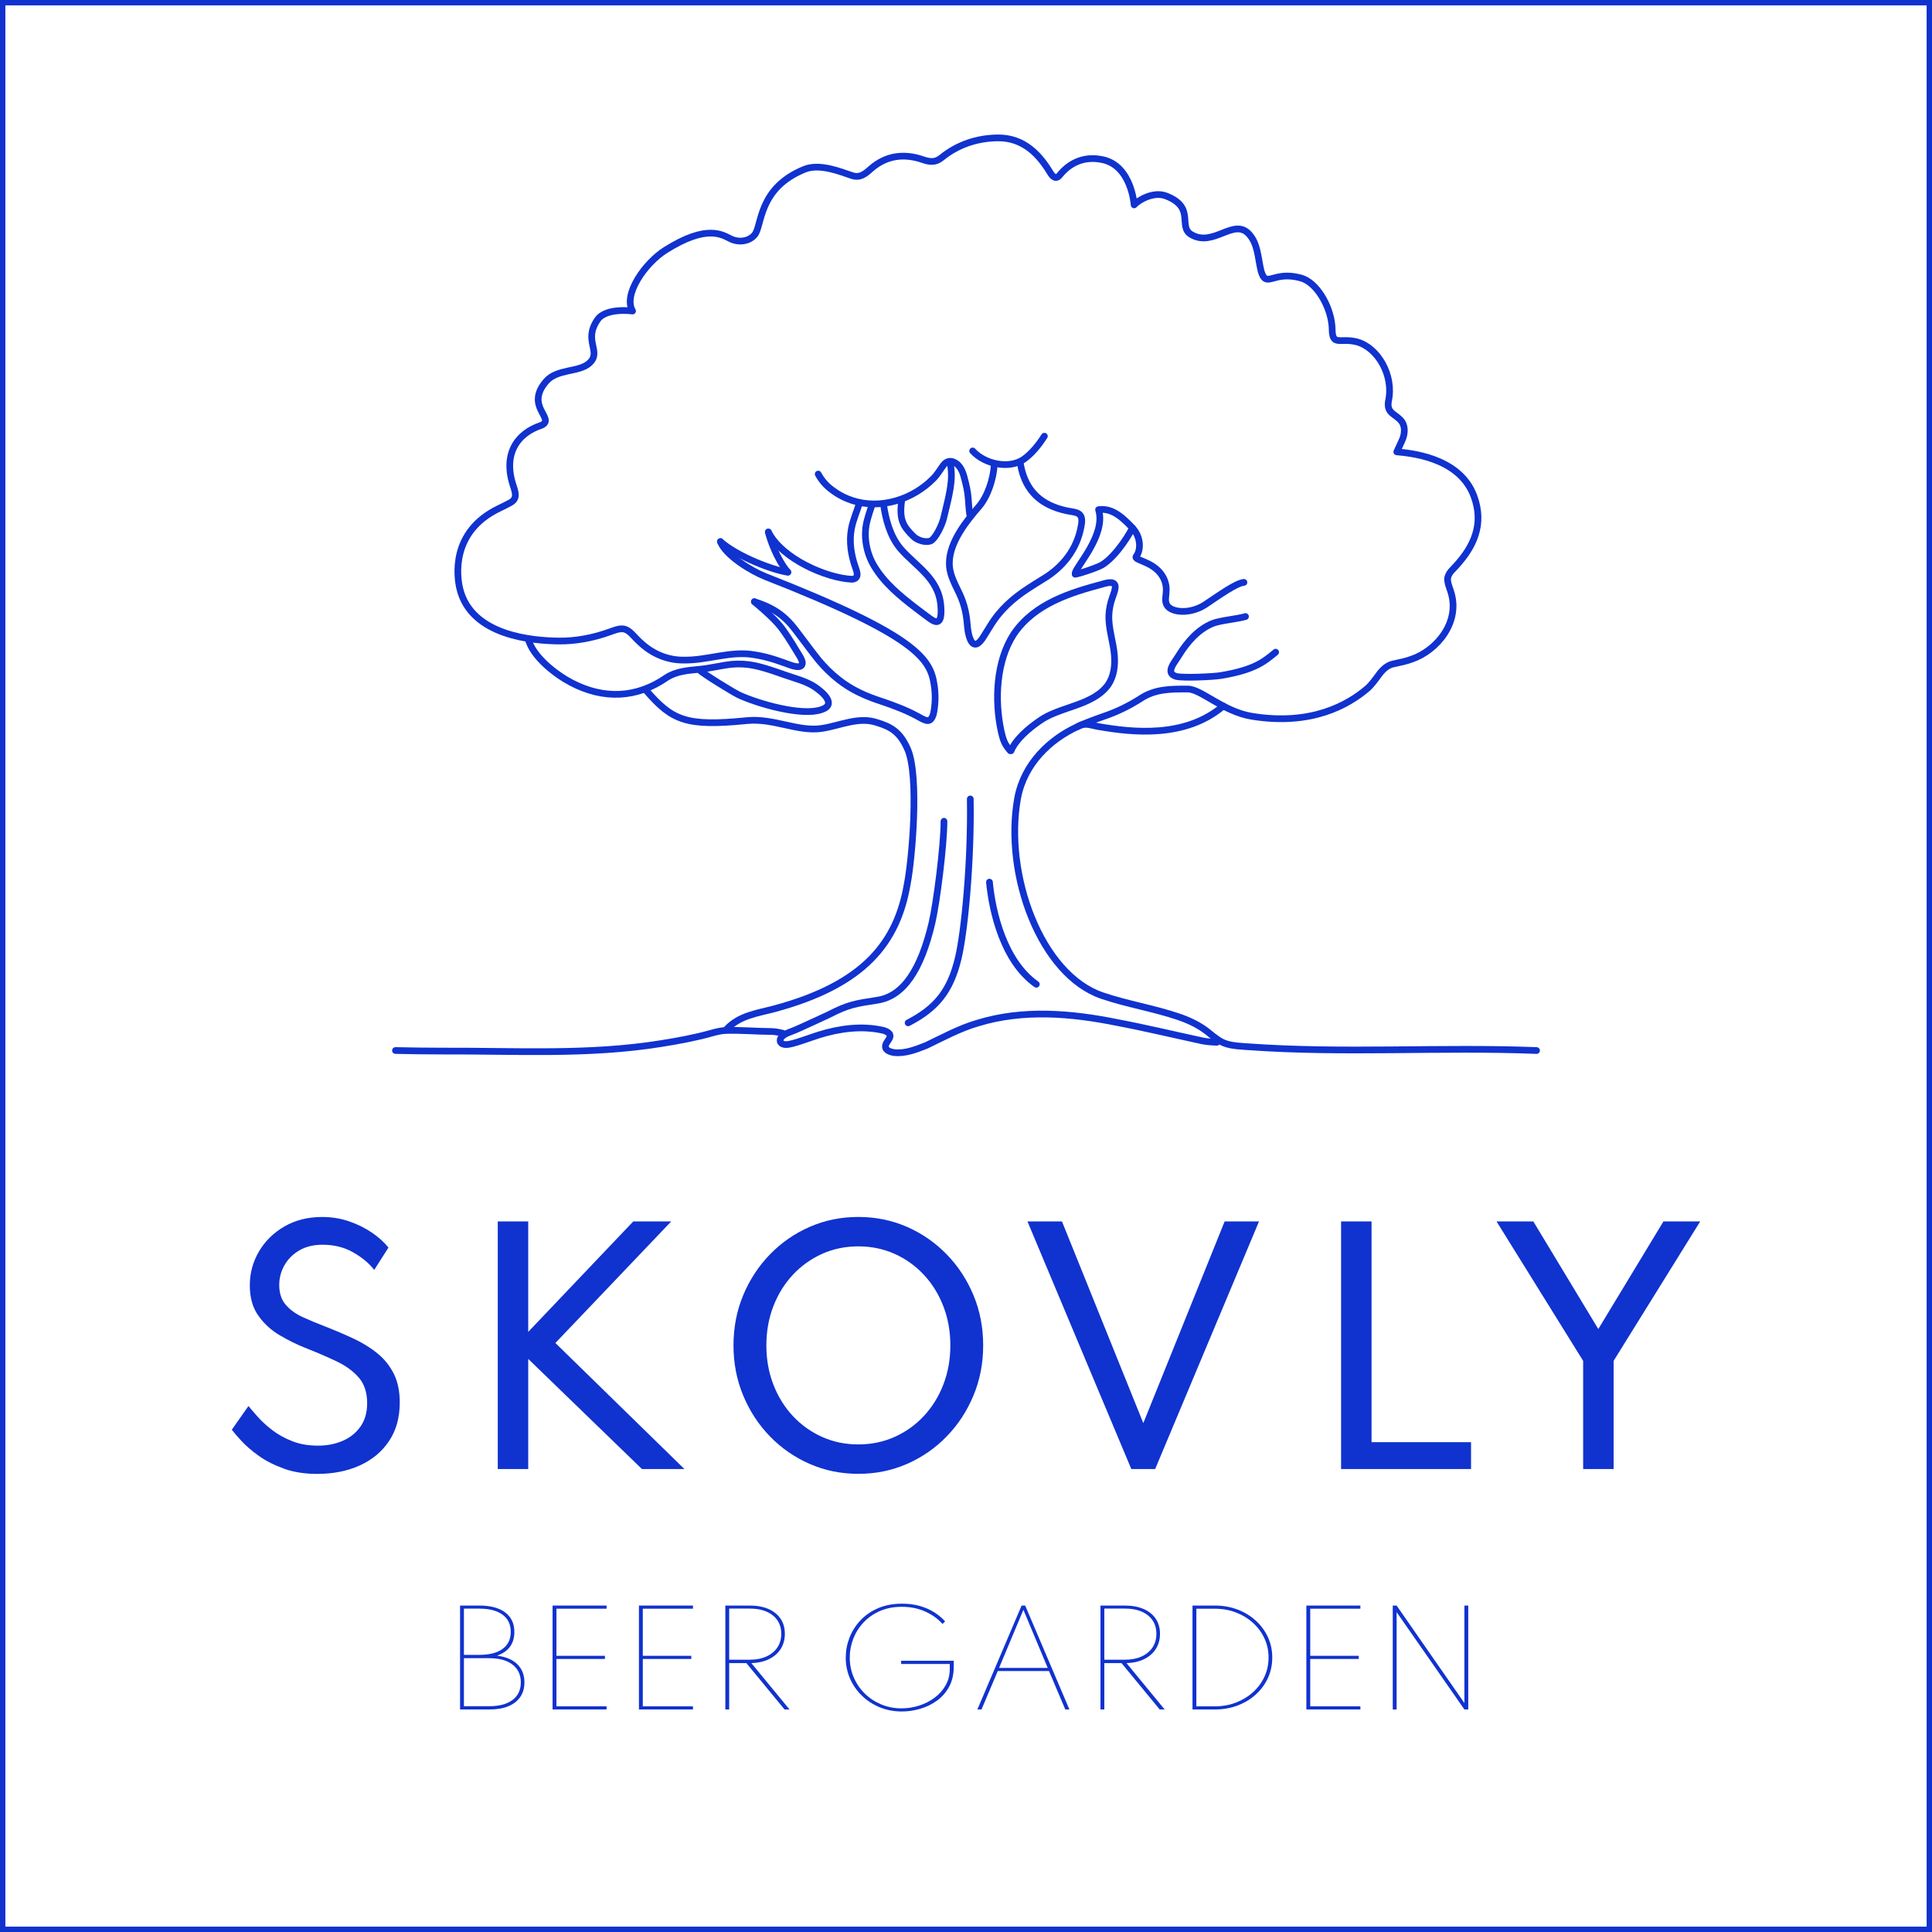 <svg xmlns="http://www.w3.org/2000/svg" id="Lag_1" viewBox="0 0 129.6 129.6"><path d="M129.6,129.6H0V0h129.6v129.6ZM.36,129.24h128.88V.36H.36v128.88Z" fill="#1032cf"></path><g><path d="M30.861,114.673v-6.971h1.294c.745,0,1.323.154,1.733.461.41.307.615.742.615,1.306,0,.792-.388,1.324-1.164,1.597.585.068,1.038.257,1.359.568.32.311.481.719.481,1.223,0,.38-.093.706-.28.978-.186.272-.454.48-.804.623-.35.144-.771.215-1.264.215h-1.968ZM31.12,111.009h1.035c.678,0,1.198-.134,1.562-.401.363-.268.545-.648.545-1.141,0-.499-.183-.883-.55-1.153-.367-.27-.886-.406-1.557-.406h-1.035v3.101ZM31.12,114.453h1.71c.665,0,1.183-.14,1.553-.42.37-.28.554-.672.554-1.177,0-.51-.186-.908-.557-1.194-.371-.286-.888-.429-1.55-.429h-1.71v3.22Z" fill="#1032cf"></path><path d="M37.067,114.673v-6.971h3.623v.211h-3.364v3.16h3.253v.211h-3.253v3.177h3.364v.211h-3.623Z" fill="#1032cf"></path><path d="M42.861,114.673v-6.971h3.623v.211h-3.364v3.16h3.253v.211h-3.253v3.177h3.364v.211h-3.623Z" fill="#1032cf"></path><path d="M48.656,114.673v-6.971h1.636c.487,0,.906.077,1.257.23s.622.371.813.653c.191.282.286.618.286,1.01,0,.386-.092.724-.277,1.014-.185.29-.445.518-.781.684-.336.166-.732.256-1.188.27l2.56,3.11h-.333l-2.56-3.11h-1.155v3.11h-.259ZM48.914,111.335h1.377c.428,0,.801-.072,1.118-.215.317-.144.563-.346.737-.606.174-.26.261-.567.261-.919,0-.521-.189-.933-.568-1.236-.379-.303-.895-.454-1.548-.454h-1.377v3.431Z" fill="#1032cf"></path><path d="M60.499,114.808c-.533,0-1.027-.094-1.483-.281-.456-.187-.855-.446-1.197-.777-.342-.331-.608-.715-.799-1.151-.191-.437-.287-.904-.287-1.403,0-.453.082-.896.247-1.327.165-.431.408-.819.73-1.164.322-.345.718-.62,1.188-.824.47-.204,1.01-.306,1.62-.306.428,0,.822.051,1.181.154s.681.244.966.422c.285.179.529.384.733.615l-.176.169c-.302-.344-.688-.621-1.158-.832s-.993-.317-1.569-.317c-.548,0-1.038.094-1.469.283-.431.189-.798.444-1.1.767-.302.323-.531.687-.688,1.092-.157.406-.236.827-.236,1.263,0,.47.089.912.266,1.325.177.413.424.775.739,1.086.316.311.685.555,1.107.731.422.176.876.264,1.363.264.397,0,.788-.061,1.171-.182.383-.121.731-.297,1.042-.528.311-.231.559-.51.744-.837.185-.327.277-.696.277-1.107v-.321h-3.262v-.22h3.53v.38c0,.532-.105.989-.314,1.371-.209.382-.485.694-.827.938-.342.244-.718.424-1.127.541-.41.117-.813.175-1.211.175Z" fill="#1032cf"></path><path d="M65.563,114.673l2.967-6.971h.24l2.967,6.971h-.277l-1.091-2.577h-3.438l-1.091,2.577h-.277ZM67.019,111.884h3.262l-1.631-3.895-1.631,3.895Z" fill="#1032cf"></path><path d="M73.821,114.673v-6.971h1.636c.487,0,.906.077,1.257.23.351.154.622.371.813.653.191.282.286.618.286,1.01,0,.386-.092.724-.277,1.014-.185.29-.445.518-.781.684-.336.166-.732.256-1.188.27l2.56,3.11h-.333l-2.56-3.11h-1.155v3.11h-.259ZM74.079,111.335h1.377c.428,0,.801-.072,1.118-.215s.563-.346.737-.606c.174-.26.261-.567.261-.919,0-.521-.189-.933-.568-1.236s-.895-.454-1.548-.454h-1.377v3.431Z" fill="#1032cf"></path><path d="M79.994,114.673v-6.971h1.506c.542,0,1.047.089,1.513.266.467.178.874.425,1.222.742.348.317.62.687.816,1.109.196.422.293.879.293,1.369,0,.493-.097.951-.291,1.373-.194.423-.466.792-.816,1.109-.35.317-.758.563-1.225.739-.467.176-.971.264-1.513.264h-1.506ZM80.253,114.461h1.248c.505,0,.975-.084,1.409-.251.434-.168.816-.4,1.144-.697.328-.297.584-.644.767-1.041.183-.397.275-.825.275-1.284,0-.459-.092-.887-.275-1.282-.183-.396-.439-.743-.767-1.041-.328-.299-.71-.532-1.146-.699-.436-.168-.905-.251-1.407-.251h-1.248v6.549Z" fill="#1032cf"></path><path d="M87.632,114.673v-6.971h3.623v.211h-3.364v3.16h3.253v.211h-3.253v3.177h3.364v.211h-3.623Z" fill="#1032cf"></path><path d="M93.427,114.673v-6.971h.259l4.547,6.54v-6.54h.259v6.971h-.259l-4.547-6.532v6.532h-.259Z" fill="#1032cf"></path></g><g><path d="M19.053,98.519c-.651-.232-1.211-.515-1.681-.851-.47-.335-.856-.666-1.158-.991-.302-.325-.523-.582-.664-.77l1.117-1.59c.154.188.362.43.624.725.262.295.584.591.966.886.383.295.829.544,1.339.745.51.201,1.087.302,1.731.302.611,0,1.164-.107,1.661-.322.497-.215.894-.533,1.193-.956.299-.423.448-.946.448-1.57,0-.711-.186-1.283-.559-1.716-.372-.433-.877-.8-1.515-1.102-.638-.302-1.349-.607-2.134-.916-.55-.221-1.109-.5-1.676-.835-.567-.335-1.04-.772-1.419-1.309-.379-.537-.569-1.211-.569-2.023,0-.819.205-1.577.614-2.275.409-.698.98-1.258,1.711-1.681.731-.423,1.577-.634,2.537-.634.644,0,1.253.101,1.827.302.574.201,1.085.458,1.535.77.45.312.809.639,1.077.981l-.956,1.5c-.329-.436-.795-.827-1.399-1.173-.604-.346-1.288-.518-2.053-.518-.624,0-1.153.129-1.585.388-.433.258-.763.592-.991,1.002-.228.409-.342.846-.342,1.309,0,.557.148,1.003.443,1.339.295.336.674.609,1.137.82.463.211.95.414,1.46.609.684.269,1.332.545,1.943.83.611.285,1.148.617,1.611.997.463.379.827.834,1.092,1.364.265.53.398,1.171.398,1.923,0,1.013-.24,1.877-.72,2.592-.48.715-1.136,1.26-1.968,1.636-.832.376-1.782.564-2.849.564-.832,0-1.574-.116-2.225-.347Z" fill="#1032cf"></path><path d="M33.39,81.935h2.043v7.409l7.046-7.409h2.547l-7.771,8.154,8.657,8.456h-2.849l-7.63-7.389v7.389h-2.043v-16.609Z" fill="#1032cf"></path><path d="M54.317,98.202c-1.013-.443-1.903-1.059-2.668-1.847-.765-.788-1.364-1.705-1.797-2.748-.433-1.043-.649-2.163-.649-3.357,0-1.201.216-2.322.649-3.362.433-1.04,1.032-1.954,1.797-2.743.765-.788,1.654-1.404,2.668-1.847,1.013-.443,2.1-.664,3.261-.664,1.161,0,2.248.221,3.261.664,1.013.443,1.902,1.059,2.667,1.847.765.789,1.364,1.703,1.797,2.743.433,1.04.649,2.161.649,3.362,0,1.195-.216,2.314-.649,3.357-.433,1.044-1.032,1.96-1.797,2.748-.765.789-1.654,1.404-2.667,1.847-1.013.443-2.101.664-3.261.664-1.161,0-2.248-.221-3.261-.664ZM60.01,96.39c.748-.335,1.402-.803,1.963-1.404.56-.6.997-1.305,1.309-2.114.312-.809.468-1.683.468-2.622,0-.939-.156-1.814-.468-2.622-.312-.809-.748-1.513-1.309-2.114-.56-.6-1.215-1.069-1.963-1.404-.748-.335-1.559-.503-2.431-.503-.872,0-1.683.168-2.431.503-.748.336-1.403.804-1.963,1.404-.56.601-.997,1.305-1.309,2.114-.312.809-.468,1.683-.468,2.622,0,.94.156,1.814.468,2.622.312.809.748,1.513,1.309,2.114.56.601,1.215,1.069,1.963,1.404.748.336,1.559.503,2.431.503.872,0,1.683-.168,2.431-.503Z" fill="#1032cf"></path><path d="M68.923,81.935h2.315l5.456,13.529,5.456-13.529h2.305l-6.966,16.609h-1.6l-6.966-16.609Z" fill="#1032cf"></path><path d="M89.961,81.935h2.043v14.807h6.674v1.802h-8.717v-16.609Z" fill="#1032cf"></path><path d="M106.198,91.287l-5.808-9.351h2.466l4.359,7.217,4.369-7.217h2.466l-5.808,9.351v7.258h-2.043v-7.258Z" fill="#1032cf"></path></g><g><path d="M48.751,69.033c.864-.931,2.101-1.067,3.218-1.369,6.066-1.64,8.226-4.478,8.891-8.365.32-1.631.818-7.24.021-9.049-.514-1.166-1.126-1.498-2.049-1.78-1.225-.418-2.46.201-3.685.391-1.619.251-3.232-.702-5.053-.521-4.048.403-4.997,0-6.736-2.01" fill="none" stroke="#1032cf" stroke-linecap="round" stroke-linejoin="round" stroke-width=".45"></path><path d="M48.326,36.332c.347.928,2.081,1.98,3.035,2.353,10.211,3.998,11.044,5.559,11.298,7.229.093.574.096,1.164-.003,1.765-.046.316-.179.746-.529.646-.203-.05-.404-.185-.597-.286-.768-.416-1.577-.714-2.391-.992-1.026-.327-2.032-.77-2.898-1.465-.486-.381-.928-.816-1.336-1.307-.499-.619-.959-1.265-1.446-1.896-.246-.327-.507-.646-.799-.906-.594-.545-1.31-.877-2.056-1.109" fill="none" stroke="#1032cf" stroke-linecap="round" stroke-linejoin="round" stroke-width=".45"></path><path d="M82.056,47.36c-2.558,2.179-6.102,1.77-8.347,1.383-.602-.104-.9-.287-1.426-0-1.86.858-3.575,2.473-4.017,4.782-.932,5.154,1.552,11.862,5.671,13.263,1.679.571,3.419.842,5.101,1.411.727.246,1.428.571,2.046,1.076.374.304.763.63,1.215.757.461.136.94.148,1.417.184,6.447.464,12.91.001,19.357.254" fill="none" stroke="#1032cf" stroke-linecap="round" stroke-linejoin="round" stroke-width=".45"></path><path d="M67.821,50.362c.304-.747,1.148-1.471,1.89-1.987,1.357-.99,3.601-1.013,4.627-2.443.386-.57.475-1.292.415-1.991-.073-.901-.407-1.776-.367-2.693.017-.405.104-.793.234-1.163.064-.189.144-.383.179-.581.109-.591-.505-.42-.816-.33-2.149.576-4.579,1.3-5.981,3.366-1.173,1.804-1.303,4.412-.84,6.538.053.232.114.469.206.683.098.229.246.419.404.601" fill="none" stroke="#1032cf" stroke-linecap="round" stroke-linejoin="round" stroke-width=".45"></path><path d="M81.627,69.917c-.325-.011-.649-.034-.968-.095-1.913-.411-3.82-.873-5.741-1.235-3.073-.621-6.293-.894-9.337.044-1.191.343-2.315.957-3.443,1.497-.684.269-1.422.563-2.156.48-.29-.045-.689-.174-.562-.545.083-.238.395-.454.246-.712-.217-.259-.653-.274-.956-.334-1.449-.197-2.922.088-4.307.583-.406.135-.811.286-1.223.395-.262.067-.697.172-.834-.115-.093-.329.378-.553.617-.637.251-.096.508-.198.757-.316.317-.147,1.541-.7,1.856-.853,1.337-.695,1.826-.753,3.292-.982,1.723-.269,2.898-2.005,3.646-5.167.315-1.331.809-5.218.809-6.834" fill="none" stroke="#1032cf" stroke-linecap="round" stroke-linejoin="round" stroke-width=".45"></path><path d="M52.496,69.309c-.245-.06-.494-.112-.748-.116-1.034-.005-2.067-.103-3.1-.067-.298.019-.595.087-.886.169-1.127.32-2.276.528-3.423.711-4.839.781-9.734.481-14.6.501-1.07-.001-2.141-.013-3.211-.038" fill="none" stroke="#1032cf" stroke-linecap="round" stroke-linejoin="round" stroke-width=".45"></path><path d="M46.866,44.904c.364.339,2.263,1.494,2.688,1.709,1.292.598,4.205,1.44,5.528.997,1.111-.347.071-1.206-.447-1.545-.398-.258-.836-.415-1.275-.556-.923-.289-1.825-.67-2.775-.866-.489-.099-.988-.127-1.482-.082-.742.074-1.487.28-2.238.342-.731.073-1.479.126-2.136.539-2.028,1.41-4.24,1.487-6.414.347-1.001-.525-2.566-1.709-2.884-2.927" fill="none" stroke="#1032cf" stroke-linecap="round" stroke-linejoin="round" stroke-width=".45"></path><path d="M59.261,33.79c.152,1.08.447,2.16,1.112,2.976,1.024,1.219,2.596,1.986,2.738,3.878.03.39.084,1.261-.462,1.017-.178-.082-.352-.221-.531-.353-.243-.184-.487-.366-.729-.551-1.013-.784-2.045-1.617-2.748-2.783-.526-.87-.751-2.041-.467-3.074.088-.34.201-.668.308-1" fill="none" stroke="#1032cf" stroke-linecap="round" stroke-linejoin="round" stroke-width=".45"></path><path d="M68.453,31.138c.331,1.886,1.472,2.76,3.058,3.115.628.142,1.221.035,1.013,1.037-.276,1.589-1.264,2.783-2.529,3.537-.352.221-.705.431-1.05.664-.99.647-1.867,1.42-2.52,2.5-.154.24-.297.482-.454.728-.268.437-.62.769-.884.17-.212-.497-.183-1.087-.279-1.622-.065-.404-.176-.796-.327-1.169-.317-.768-.827-1.488-.797-2.377.029-1.384,1.158-2.786,1.972-3.726.587-.674.985-1.845,1.04-2.829" fill="none" stroke="#1032cf" stroke-linecap="round" stroke-linejoin="round" stroke-width=".45"></path><path d="M65.087,53.594c.07,4.087-.369,8.848-.805,10.675-.528,2.213-1.469,3.364-3.364,4.344" fill="none" stroke="#1032cf" stroke-linecap="round" stroke-linejoin="round" stroke-width=".45"></path><path d="M57.656,33.735c-.177.581-.429,1.133-.544,1.738-.163.866-.017,1.769.265,2.568.043.124.094.268.112.39.054.286-.114.415-.338.426-1.69-.072-4.698-1.365-5.61-3.168" fill="none" stroke="#1032cf" stroke-linecap="round" stroke-linejoin="round" stroke-width=".45"></path><path d="M50.605,40.363c1.587,1.34,1.796,1.708,2.208,2.314.218.323.419.66.622.995.151.273.567.779.296,1-.139.106-.495.025-.707-.057-.339-.117-.676-.248-1.018-.356-.463-.148-.931-.266-1.407-.338-1.598-.279-3.153.392-4.754.359-.991.004-1.953-.36-2.74-1.045-.269-.219-.512-.501-.755-.744-.177-.173-.366-.293-.582-.307-.28-.021-.595.114-.872.209-1.098.395-2.273.626-3.448.607-1.648-.025-5.818-.316-6.602-3.499-.185-.752-.653-3.813,2.613-5.389.248-.12.508-.248.746-.376.119-.067.22-.142.283-.237.165-.245.046-.571-.035-.847-.746-2.149.197-3.582,1.875-4.128.956-.457-1.159-1.251.311-2.947.734-.846,2.173-.593,2.87-1.197.913-.791-.428-1.489.575-2.937.575-.83,2.347-.578,2.347-.578-.653-1.11.844-3.224,2.198-4.081,2.827-1.789,3.843-1.018,4.401-.754s1.251.154,1.603-.294c.496-.632.231-3.123,3.335-4.381,1.034-.419,2.454.181,3.189.424.543.171.868-.103,1.275-.468,1.036-.896,2.22-1.033,3.473-.602.456.159.844.206,1.251-.129,1.097-.892,2.386-1.309,3.752-1.331,1.809-.03,2.852,1.196,3.538,2.327.185.305.398.472.639.172.532-.662,1.483-1.35,2.907-1.031,1.921.431,2.085,3.027,2.085,3.027.328-.355,1.323-.916,2.143-.6,1.99.766.777,2.043,1.677,2.583,1.503.903,2.865-1.157,3.895-.014.593.66.58,1.57.801,2.471.363,1.214.77-.052,2.656.459,1.064.282,1.96,1.847,2.092,3.138.055.359-.06.958.357,1.048.209.042.442.006.66.016.218.005.437.031.646.084,1.416.37,2.509,2.255,2.136,3.962-.159.879.532.871.906,1.412.246.369.18.893-.033,1.322l-.316.685c.689.079,4.174.278,5.172,2.963.714,1.922-.041,3.428-1.212,4.704-.293.321-.626.578-.538,1.046.033.206.115.402.179.604.721,2.091-.927,4.014-2.585,4.585-.395.149-.813.229-1.221.317-.437.083-.761.396-1.033.781-.24.32-.464.641-.751.886-1.262,1.073-3.719,2.511-7.746,1.851-1.903-.312-3.407-1.83-4.279-1.825-1.117-.007-2.218-.017-3.208.661-.775.494-1.595.886-2.444,1.173-.253.085-1.524.543-1.745.688" fill="none" stroke="#1032cf" stroke-linecap="round" stroke-linejoin="round" stroke-width=".45"></path><path d="M63.758,31.167c.19,1.067-.075,2.006-.457,3.597-.105.435-.538,1.372-.891,1.531-.357.116-.879-.056-1.135-.308-.683-.67-.962-1.108-.796-2.363" fill="none" stroke="#1032cf" stroke-linecap="round" stroke-linejoin="round" stroke-width=".45"></path><path d="M83.549,41.358c-.519.161-1.707.259-2.214.466-.959.392-1.693,1.225-2.265,2.153-.237.415-.952,1.159-.185,1.393.454.128,2.528.024,2.99-.052,2.332-.383,2.964-.971,3.697-1.568" fill="none" stroke="#1032cf" stroke-linecap="round" stroke-linejoin="round" stroke-width=".45"></path><path d="M66.373,59.173c.193,2.019.96,5.316,3.145,6.852" fill="none" stroke="#1032cf" stroke-linecap="round" stroke-linejoin="round" stroke-width=".45"></path><path d="M75.964,35.412c-.39.799-1.402,2.222-2.215,2.572-.353.157-1.245.475-1.626.536" fill="none" stroke="#1032cf" stroke-linecap="round" stroke-linejoin="round" stroke-width=".45"></path><path d="M72.124,38.443c.081-.462,2.09-2.585,1.568-4.254.818-.11,1.465.355,2.273,1.222.593.637.568,1.499.257,1.905-.229.3,1.311.322,1.853,1.515.364.801-.044,1.281.19,1.736.287.559,1.608.638,2.581-.009s2.06-1.437,2.598-1.492" fill="none" stroke="#1032cf" stroke-linecap="round" stroke-linejoin="round" stroke-width=".45"></path><path d="M65.049,34.508c-.052-.358-.074-.72-.099-1.081-.034-.469-.146-.933-.266-1.384-.103-.417-.288-.84-.655-1.022-.258-.14-.532-.088-.728.162-.239.322-.445.69-.732.958-.317.321-.68.594-1.053.828-1.766,1.083-3.994,1.18-5.686-.094-.386-.277-.705-.627-.946-1.074" fill="none" stroke="#1032cf" stroke-linecap="round" stroke-linejoin="round" stroke-width=".45"></path><path d="M48.326,36.332c1.162,1.027,3.595,1.934,4.528,2.053" fill="none" stroke="#1032cf" stroke-linecap="round" stroke-linejoin="round" stroke-width=".45"></path><path d="M70.058,29.26c-.383.599-.857,1.182-1.392,1.556-.985.67-2.605.322-3.419-.566" fill="none" stroke="#1032cf" stroke-linecap="round" stroke-linejoin="round" stroke-width=".45"></path><path d="M51.541,35.688c.078.375.536,1.788,1.301,2.687" fill="none" stroke="#1032cf" stroke-linecap="round" stroke-linejoin="round" stroke-width=".45"></path></g></svg>